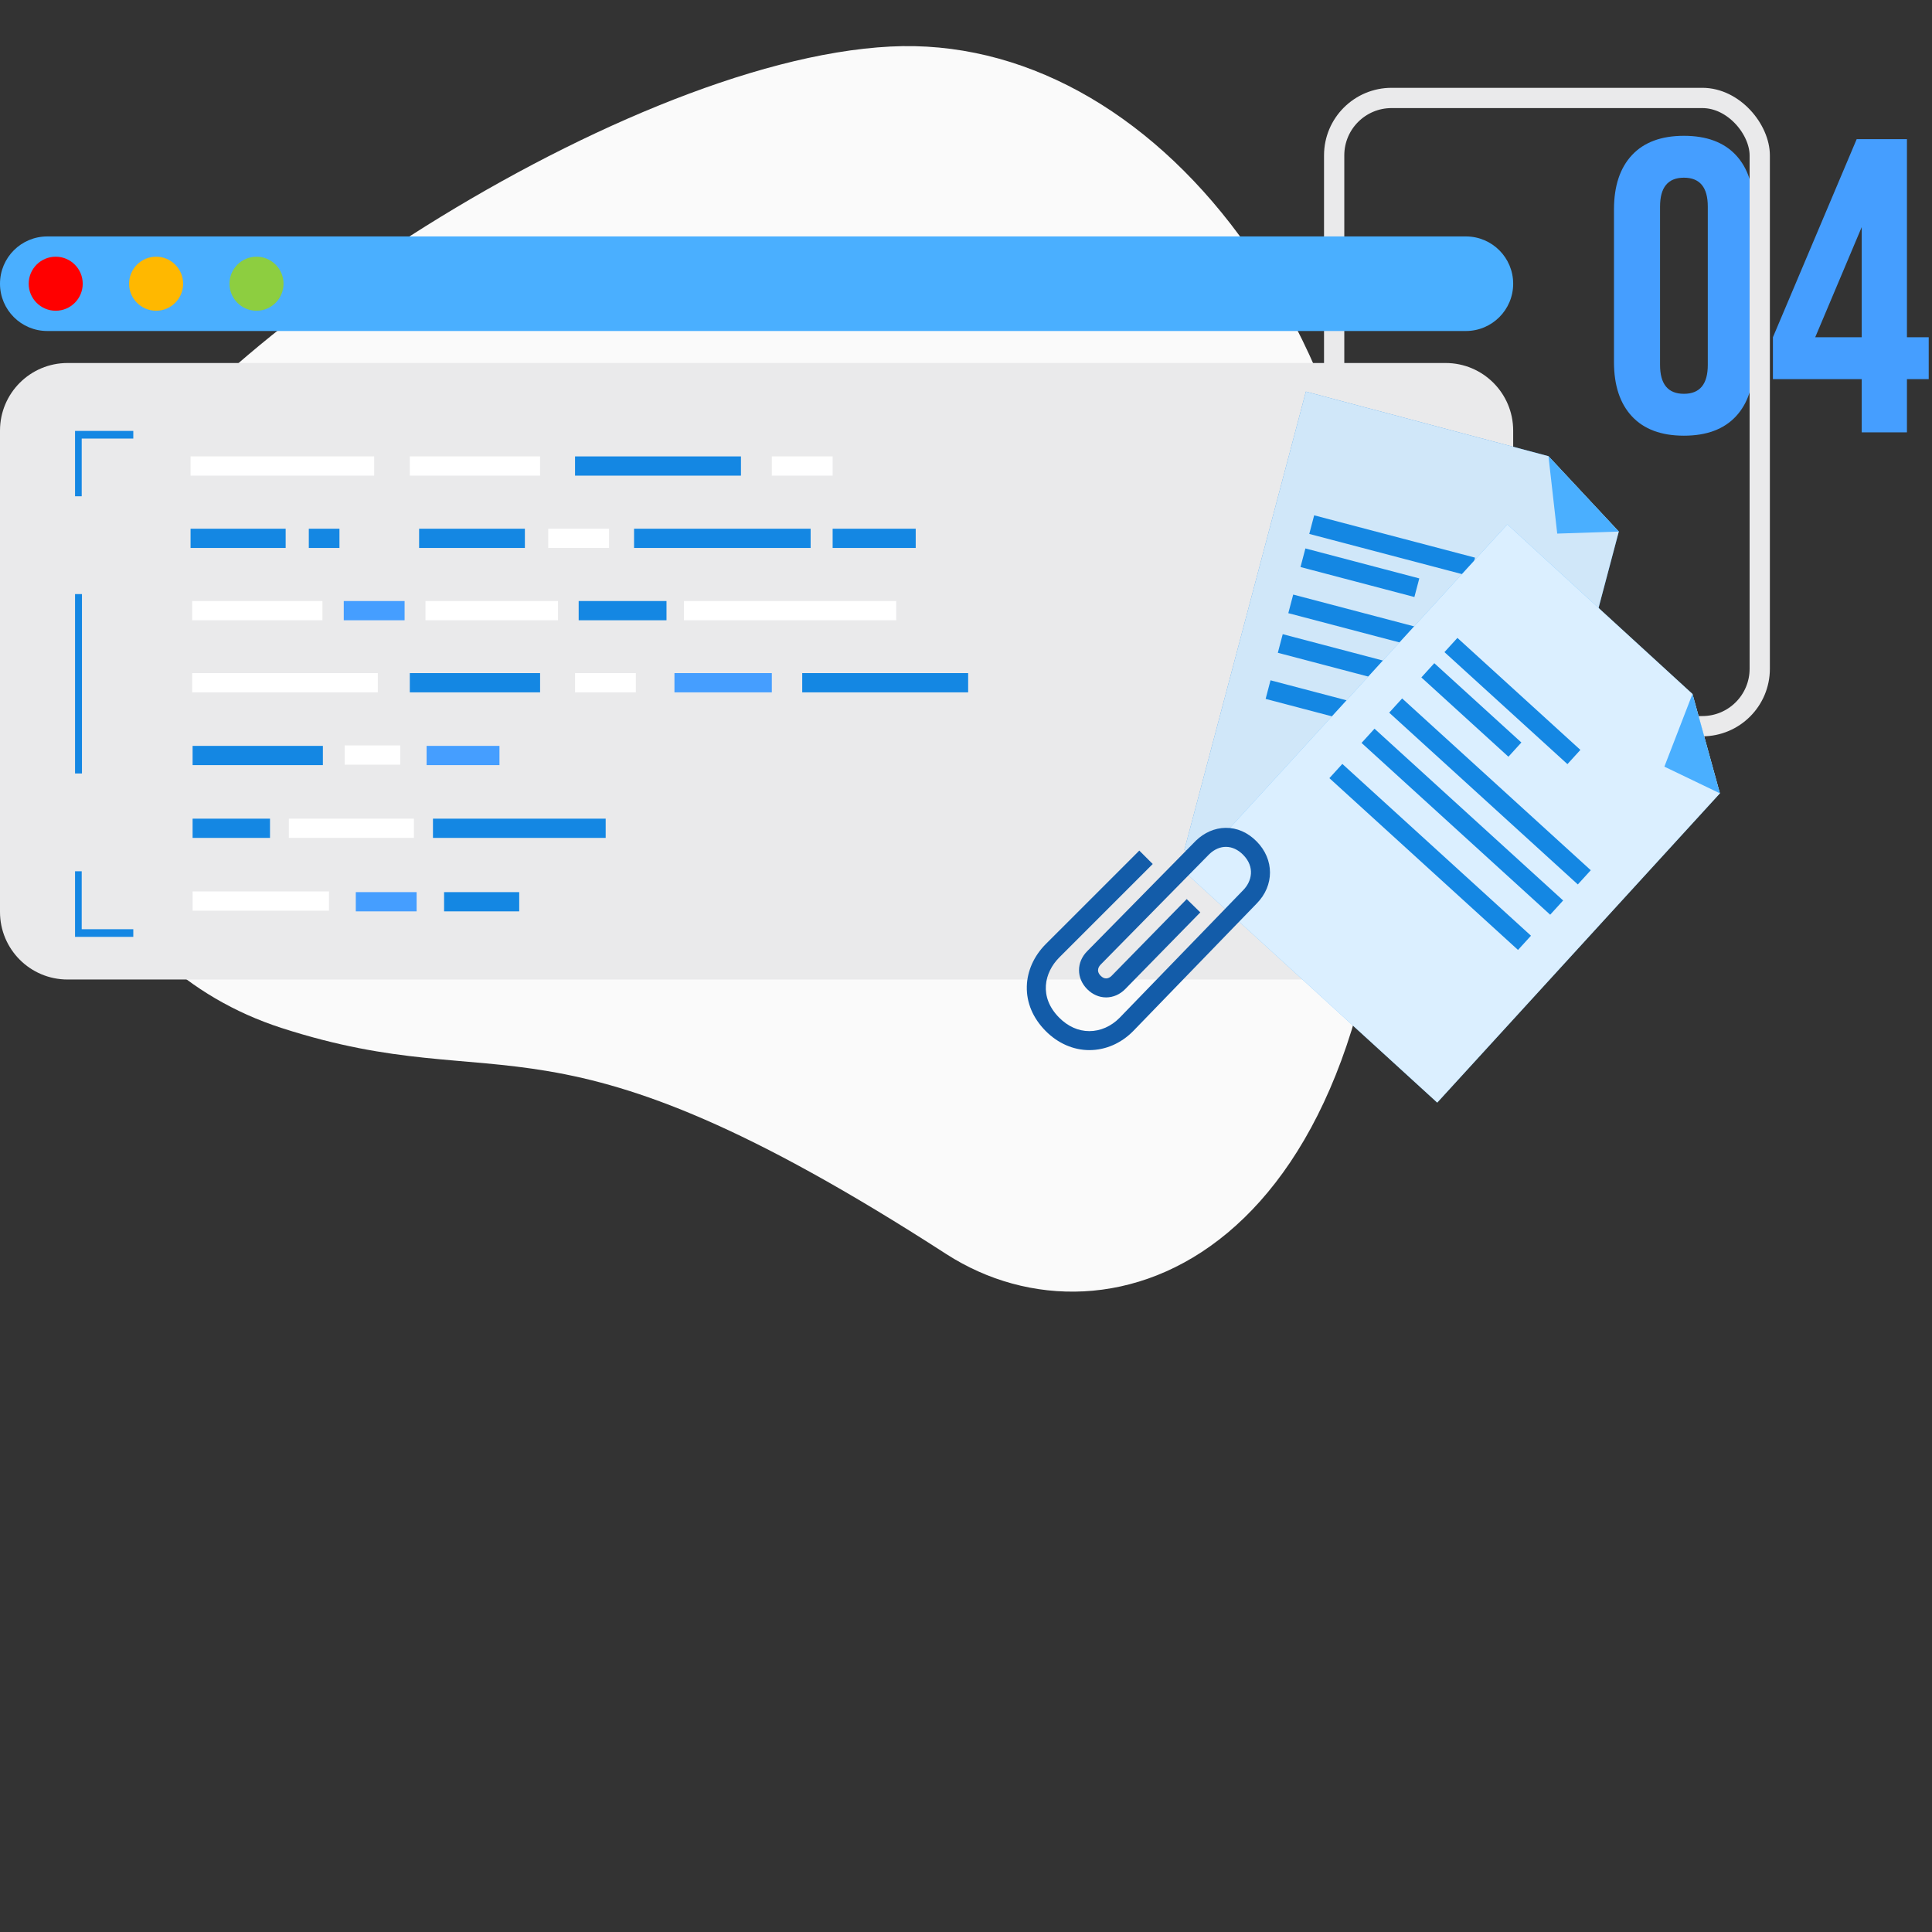 <?xml version="1.0" encoding="UTF-8"?> <svg xmlns="http://www.w3.org/2000/svg" width="286" height="286" viewBox="0 0 286 286" fill="none"><rect x="0" y="0" width="286" height="286" fill="#333333" stroke="none"/> <path d="M238.922 31.016C238.922 27.544 239.811 24.857 241.588 22.956C243.365 21.055 245.928 20.104 249.276 20.104C252.624 20.104 255.187 21.055 256.964 22.956C258.741 24.857 259.63 27.544 259.63 31.016V53.584C259.63 57.056 258.741 59.743 256.964 61.644C255.187 63.545 252.624 64.496 249.276 64.496C245.928 64.496 243.365 63.545 241.588 61.644C239.811 59.743 238.922 57.056 238.922 53.584V31.016ZM245.742 54.018C245.742 56.87 246.92 58.296 249.276 58.296C251.632 58.296 252.81 56.87 252.81 54.018V30.582C252.81 27.73 251.632 26.304 249.276 26.304C246.92 26.304 245.742 27.73 245.742 30.582V54.018Z" fill="#459EFF"></path> <path d="M274.85 20.6H282.29V49.926H285.514V56.126H282.29V64H275.594V56.126H262.45V49.926L274.85 20.6ZM275.594 33.62L268.712 49.926H275.594V33.62Z" fill="#459EFF"></path> <rect x="197.5" y="14.5" width="63" height="93" rx="8.5" stroke="#EAEAEB" stroke-width="3"></rect> <path d="M41.659 152.168C13.726 143.12 0.384 112.513 12.613 81.137C22.918 54.719 91.069 8.962 131.802 6.89C170.503 4.891 206.266 48.487 205.69 111.989C204.98 186.251 164.3 201.236 140.103 185.657C80.571 147.206 75.343 163.059 41.659 152.168Z" fill="#FAFAFA"></path> <path d="M217 35H7C3.134 35 0 38.134 0 42C0 45.866 3.134 49 7 49H217C220.866 49 224 45.866 224 42C224 38.134 220.866 35 217 35Z" fill="#4AAFFF"></path> <path d="M8.246 38C6.041 38 4.246 39.794 4.246 42C4.246 44.206 6.041 46 8.246 46C10.452 46 12.246 44.206 12.246 42C12.246 39.794 10.452 38 8.246 38Z" fill="#FF0000"></path> <path d="M23.109 38C20.903 38 19.109 39.794 19.109 42C19.109 44.206 20.903 46 23.109 46C25.315 46 27.109 44.206 27.109 42C27.109 39.794 25.315 38 23.109 38Z" fill="#FFB800"></path> <path d="M37.972 38C35.766 38 33.972 39.794 33.972 42C33.972 44.206 35.766 46 37.972 46C40.177 46 41.972 44.206 41.972 42C41.972 39.794 40.177 38 37.972 38Z" fill="#8DCE40"></path> <path d="M214 53.737H10C4.477 53.737 0 58.214 0 63.737V135C0 140.523 4.477 145 10 145H214C219.523 145 224 140.523 224 135V63.737C224 58.214 219.523 53.737 214 53.737Z" fill="#EAEAEB"></path> <path d="M55.391 67.564H28.209V70.411H55.391V67.564Z" fill="white"></path> <path d="M82.605 88.973H62.984V91.82H82.605V88.973Z" fill="white"></path> <path d="M98.665 88.973H85.663V91.82H98.665V88.973Z" fill="#1487E3"></path> <path d="M132.667 88.973H101.252V91.82H132.667V88.973Z" fill="white"></path> <path d="M48.704 131.962H28.512V134.81H48.704V131.962Z" fill="white"></path> <path d="M79.951 67.564H60.665V70.411H79.951V67.564Z" fill="white"></path> <path d="M79.951 99.643H60.665V102.491H79.951V99.643Z" fill="#1487E3"></path> <path d="M59.254 110.348H51.023V113.195H59.254V110.348Z" fill="white"></path> <path d="M61.27 121.189H42.758V124.037H61.27V121.189Z" fill="white"></path> <path d="M89.661 121.189H64.093V124.037H89.661V121.189Z" fill="#1487E3"></path> <path d="M47.797 110.416H28.512V113.264H47.797V110.416Z" fill="#1487E3"></path> <path d="M39.969 121.189H28.512V124.037H39.969V121.189Z" fill="#1487E3"></path> <path d="M73.937 110.416H63.152V113.264H73.937V110.416Z" fill="#459EFF"></path> <path d="M47.73 88.973H28.445V91.82H47.73V88.973Z" fill="white"></path> <path d="M55.928 99.643H28.445V102.491H55.928V99.643Z" fill="white"></path> <path d="M109.686 67.564H85.125V70.411H109.686V67.564Z" fill="#1487E3"></path> <path d="M143.318 99.643H118.757V102.491H143.318V99.643Z" fill="#1487E3"></path> <path d="M114.255 99.643H99.841V102.491H114.255V99.643Z" fill="#459EFF"></path> <path d="M123.259 67.564H114.255V70.411H123.259V67.564Z" fill="white"></path> <path d="M94.129 99.643H85.125V102.491H94.129V99.643Z" fill="white"></path> <path d="M42.287 78.268H28.209V81.116H42.287V78.268Z" fill="#1487E3"></path> <path d="M76.86 132.065H65.739V134.913H76.86V132.065Z" fill="#1487E3"></path> <path d="M50.25 78.268H45.714V81.116H50.25V78.268Z" fill="#1487E3"></path> <path d="M135.556 78.268H123.259V81.116H135.556V78.268Z" fill="#1487E3"></path> <path d="M120 78.268H93.861V81.116H120V78.268Z" fill="#1487E3"></path> <path d="M90.165 78.268H81.16V81.116H90.165V78.268Z" fill="white"></path> <path d="M59.893 88.973H50.888V91.82H59.893V88.973Z" fill="#459EFF"></path> <path d="M61.673 132.065H52.669V134.913H61.673V132.065Z" fill="#459EFF"></path> <path d="M77.7 78.268H62.043V81.116H77.7V78.268Z" fill="#1487E3"></path> <path d="M19.732 138.687H11.108V128.977H12.095V137.555H19.732V138.687Z" fill="#1487E3"></path> <path d="M12.095 73.465H11.108V63.79H19.732V64.922H12.095V73.465Z" fill="#1487E3"></path> <path d="M12.132 87.944H11.108V114.499H12.132V87.944Z" fill="#1487E3"></path> <path d="M223.742 138.64L239.636 78.688L229.224 67.528L193.315 57.969L175.325 125.824L223.742 138.64Z" fill="#1487E3"></path> <path opacity="0.8" d="M223.742 138.64L239.636 78.688L229.224 67.528L193.315 57.969L175.325 125.824L223.742 138.64Z" fill="white"></path> <path d="M239.636 78.688L229.224 67.528L230.521 78.991L239.636 78.688Z" fill="#4AAFFF"></path> <path d="M218.352 82.55L194.54 76.284L193.815 79.038L217.627 85.304L218.352 82.55Z" fill="#1487E3"></path> <path d="M210.102 85.624L193.243 81.187L192.518 83.941L209.377 88.378L210.102 85.624Z" fill="#1487E3"></path> <path d="M227.962 97.626L191.437 88.015L190.712 90.769L227.237 100.38L227.962 97.626Z" fill="#1487E3"></path> <path d="M226.41 103.491L189.886 93.879L189.161 96.633L225.686 106.245L226.41 103.491Z" fill="#1487E3"></path> <path d="M224.604 110.318L188.079 100.706L187.355 103.46L223.88 113.072L224.604 110.318Z" fill="#1487E3"></path> <path d="M212.758 163.221L254.603 117.441L250.542 102.729L223.139 77.63L175.776 129.445L212.758 163.221Z" fill="#4AAFFF"></path> <path opacity="0.8" d="M212.758 163.221L254.603 117.441L250.542 102.729L223.139 77.63L175.776 129.445L212.758 163.221Z" fill="white"></path> <path d="M254.603 117.441L250.542 102.729L246.383 113.489L254.603 117.441Z" fill="#4AAFFF"></path> <path d="M233.95 111.01L215.745 94.431L213.828 96.536L232.032 113.115L233.95 111.01Z" fill="#1487E3"></path> <path d="M225.214 109.914L212.325 98.176L210.408 100.282L223.296 112.02L225.214 109.914Z" fill="#1487E3"></path> <path d="M235.487 128.822L207.563 103.392L205.646 105.497L233.569 130.927L235.487 128.822Z" fill="#1487E3"></path> <path d="M231.397 133.302L203.473 107.871L201.555 109.977L229.479 135.407L231.397 133.302Z" fill="#1487E3"></path> <path d="M226.635 138.517L198.711 113.086L196.793 115.192L224.717 140.622L226.635 138.517Z" fill="#1487E3"></path> <g clip-path="url(#clip0)"> <path d="M186.02 124.555C184.701 123.221 183.111 122.527 181.416 122.549C179.831 122.57 178.275 123.243 177.036 124.446L177.024 124.458L160.938 140.812C159.329 142.438 159.328 144.8 160.937 146.426C161.717 147.215 162.713 147.65 163.74 147.65C163.74 147.65 163.74 147.65 163.74 147.65C164.78 147.65 165.782 147.215 166.566 146.422L177.684 135.063L175.674 133.096L164.561 144.449C164.314 144.7 164.022 144.837 163.74 144.837C163.462 144.837 163.192 144.707 162.937 144.449C162.196 143.7 162.69 143.04 162.94 142.787L179.005 126.454C180.541 124.973 182.508 125.003 184.021 126.533C185.816 128.348 185.315 130.479 184.022 131.785L165.735 150.671C164.479 151.94 162.889 152.639 161.258 152.639C161.258 152.639 161.257 152.639 161.257 152.639C159.627 152.639 158.08 151.946 156.784 150.636C153.751 147.57 154.598 143.968 156.784 141.758L170.642 127.902L168.654 125.914L154.792 139.772L154.787 139.777C153.049 141.534 152.06 143.749 152.003 146.014C151.941 148.429 152.904 150.712 154.785 152.614C156.595 154.444 158.893 155.451 161.257 155.451C161.258 155.451 161.258 155.451 161.259 155.451C163.649 155.451 165.951 154.454 167.74 152.643L186.027 133.757C188.66 131.091 188.658 127.222 186.02 124.555Z" fill="#135CA9"></path> </g> <defs> <clipPath id="clip0"> <rect width="36" height="36" fill="white" transform="translate(152 121)"></rect> </clipPath> </defs> </svg> 